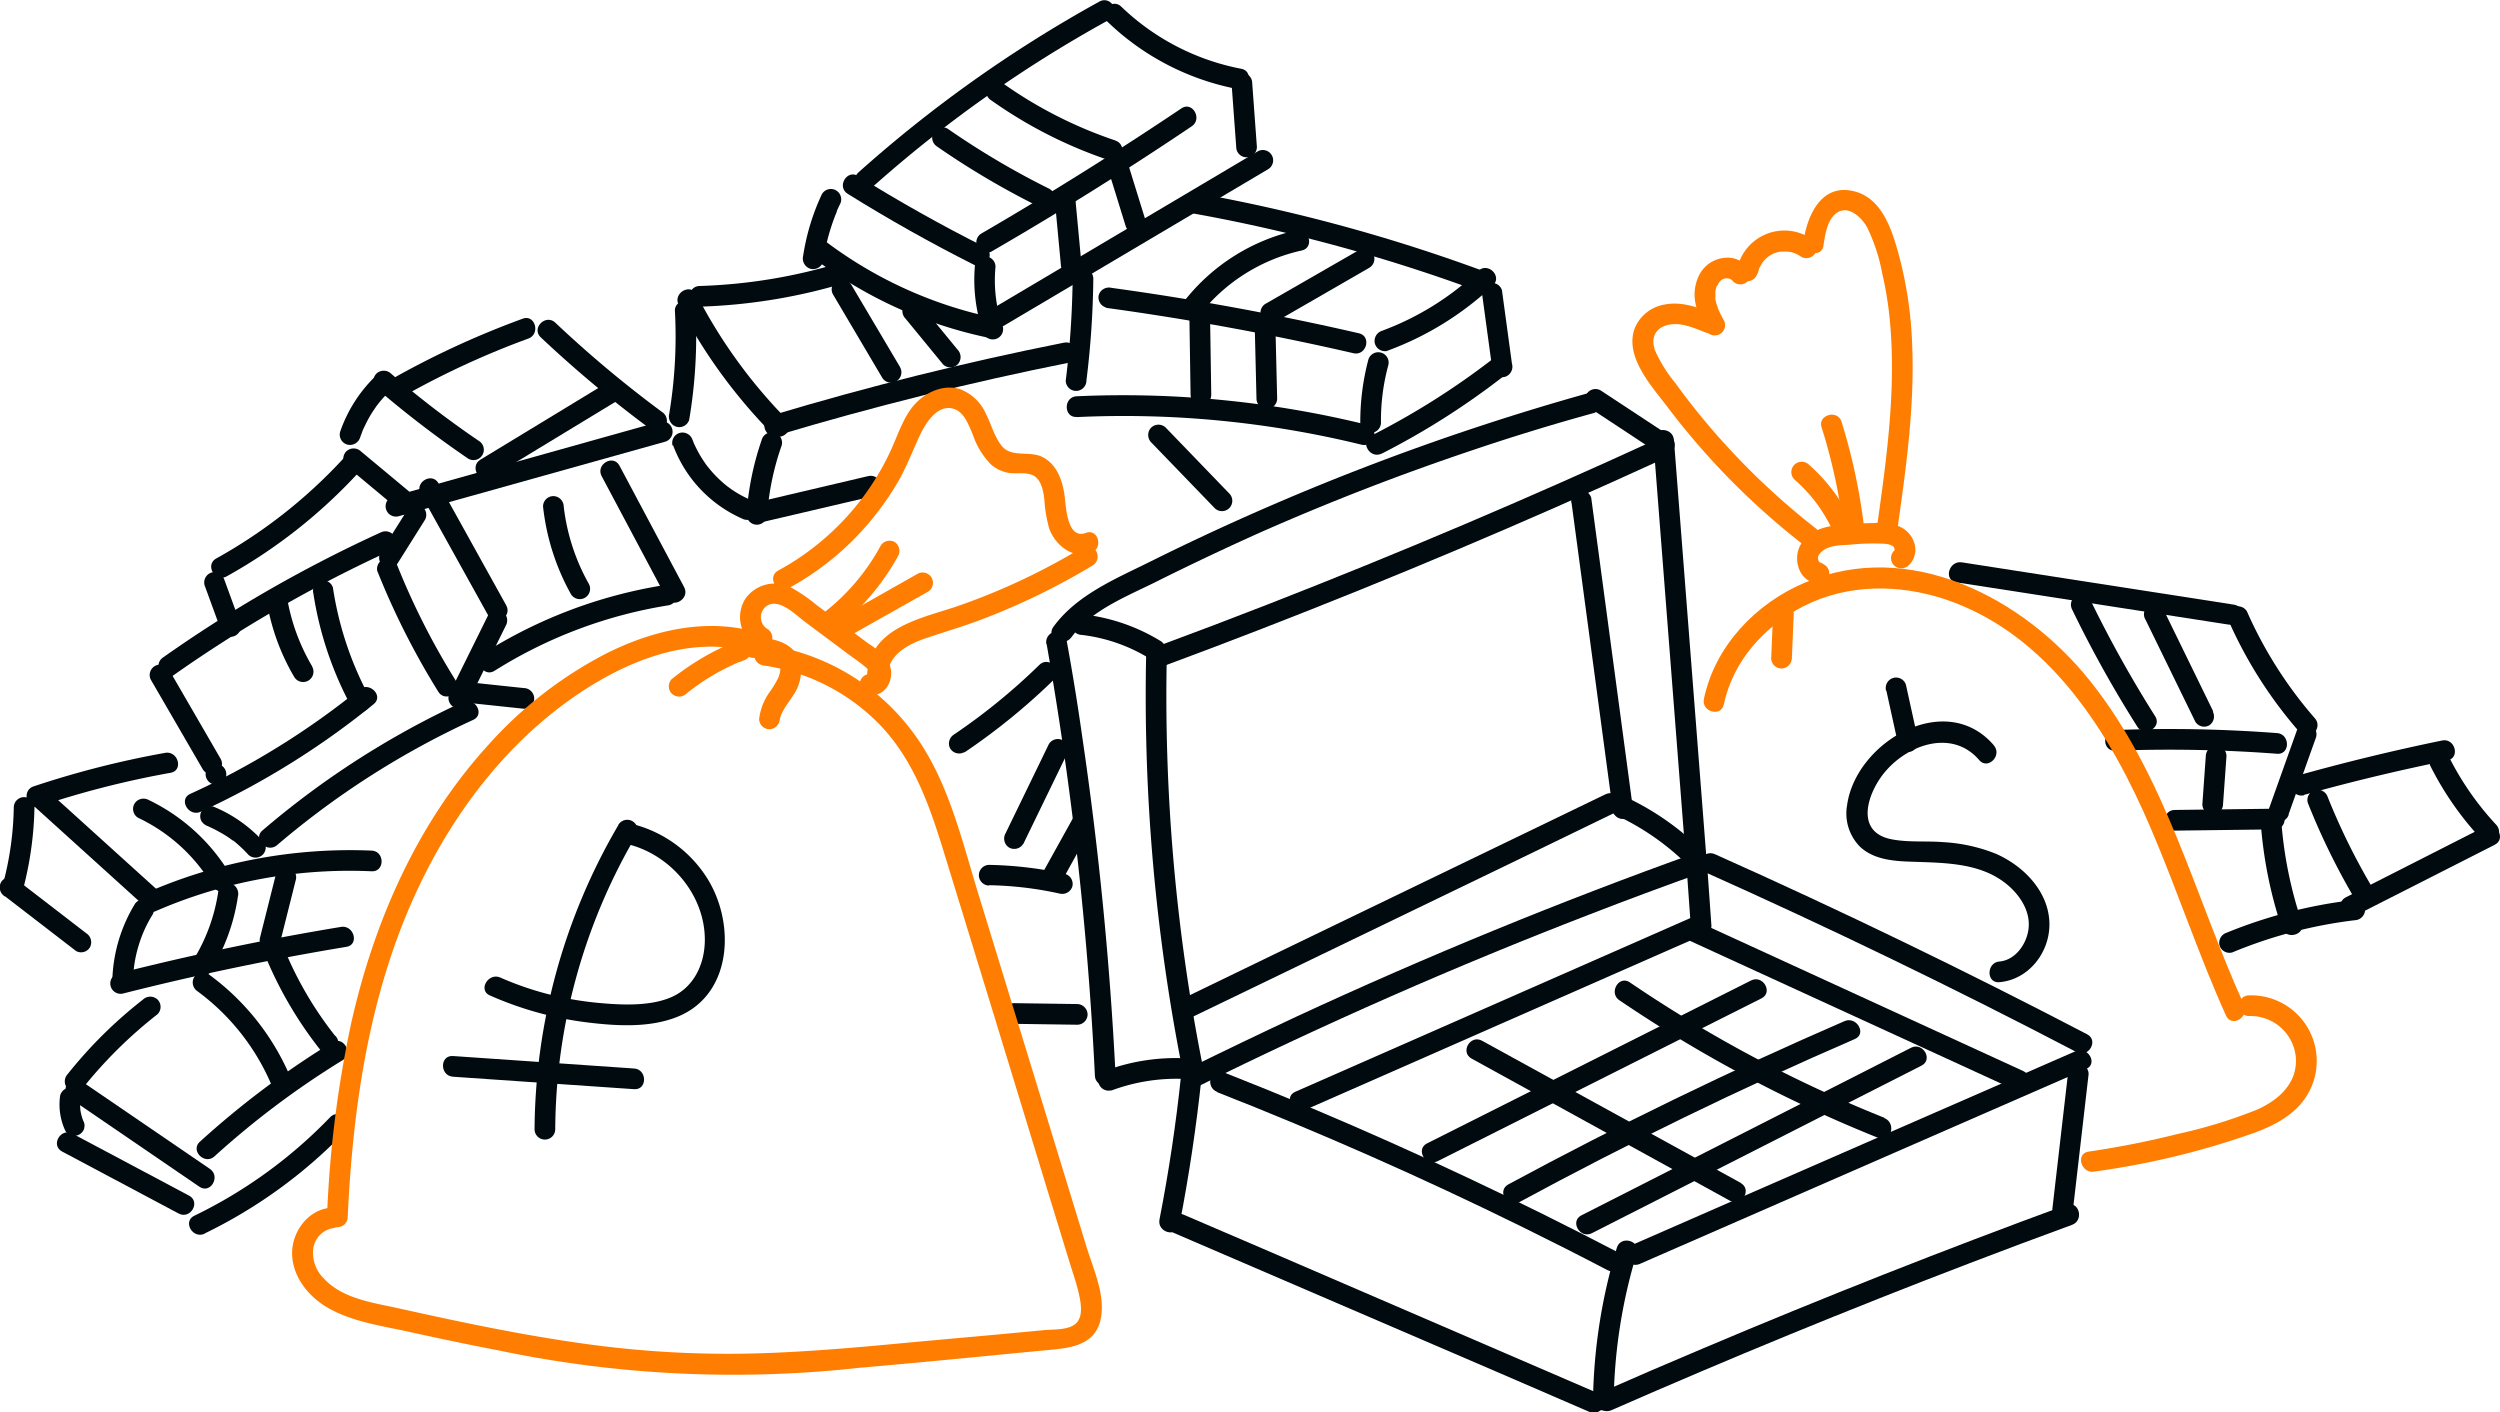 <?xml version="1.0" encoding="UTF-8"?> <svg xmlns="http://www.w3.org/2000/svg" id="Слой_1" data-name="Слой 1" viewBox="0 0 362.68 204.91"> <defs> <style>.cls-1{fill:#000a0f;}.cls-2{fill:#ff7d00;}</style> </defs> <path class="cls-1" d="M422.61,559.51a150.06,150.06,0,0,0,13.32,10.21,1.5,1.5,0,0,0,1.52-2.59,141.39,141.39,0,0,1-12.72-9.75,1.55,1.55,0,0,0-2.12,0,1.52,1.52,0,0,0,0,2.13Z" transform="translate(-368 -503.18)"></path> <path class="cls-1" d="M422.47,557.76a20.52,20.52,0,0,0-5.13,8.07,1.51,1.51,0,0,0,1.05,1.85,1.54,1.54,0,0,0,1.84-1c.12-.33.25-.66.37-1,.07-.17-.1.22,0,0,0-.08.07-.15.1-.23s.15-.33.24-.5A17.32,17.32,0,0,1,422,563l.59-.87.33-.44c-.18.24.09-.1.15-.18a19.3,19.3,0,0,1,1.51-1.63,1.5,1.5,0,1,0-2.12-2.12Z" transform="translate(-368 -503.18)"></path> <path class="cls-1" d="M418.24,570.78l8.4,7a1.54,1.54,0,0,0,2.12,0,1.51,1.51,0,0,0,0-2.12l-8.4-7a1.54,1.54,0,0,0-2.12,0,1.51,1.51,0,0,0,0,2.12Z" transform="translate(-368 -503.18)"></path> <path class="cls-1" d="M439.21,572.45l18.11-11c1.65-1,.14-3.6-1.52-2.59l-18.1,11c-1.65,1-.14,3.59,1.51,2.59Z" transform="translate(-368 -503.18)"></path> <path class="cls-1" d="M427.08,560.35a122.09,122.09,0,0,1,17.56-8.05c1.8-.65,1-3.55-.8-2.89a127.57,127.57,0,0,0-18.27,8.35c-1.69.94-.18,3.54,1.51,2.59Z" transform="translate(-368 -503.18)"></path> <path class="cls-1" d="M446.45,552.12a173.92,173.92,0,0,0,16.05,13.4,1.52,1.52,0,0,0,2.06-.54,1.54,1.54,0,0,0-.54-2.05A167.35,167.35,0,0,1,448.57,550c-1.4-1.33-3.53.79-2.12,2.12Z" transform="translate(-368 -503.18)"></path> <path class="cls-1" d="M425.81,578.08l38.78-10.85a1.51,1.51,0,0,0-.8-2.9L425,575.19a1.5,1.5,0,0,0,.8,2.89Z" transform="translate(-368 -503.18)"></path> <path class="cls-1" d="M427.12,577.12l-3.94,6.26a1.51,1.51,0,0,0,.54,2,1.52,1.52,0,0,0,2-.53l3.94-6.27a1.51,1.51,0,0,0-.54-2,1.53,1.53,0,0,0-2.05.54Z" transform="translate(-368 -503.18)"></path> <path class="cls-1" d="M422.75,586.05a110.91,110.91,0,0,0,8.83,17.47c1,1.63,3.62.13,2.59-1.52a105.92,105.92,0,0,1-8.52-16.75,1.55,1.55,0,0,0-1.85-1,1.52,1.52,0,0,0-1.05,1.85Z" transform="translate(-368 -503.18)"></path> <path class="cls-1" d="M435.84,605.15l5.57-11.27a1.54,1.54,0,0,0-.54-2,1.51,1.51,0,0,0-2.05.54l-5.57,11.26a1.54,1.54,0,0,0,.54,2.06,1.52,1.52,0,0,0,2-.54Z" transform="translate(-368 -503.18)"></path> <path class="cls-1" d="M441.44,591l-9.82-17.7c-.93-1.68-3.52-.17-2.59,1.52l9.82,17.69c.93,1.69,3.52.18,2.59-1.51Z" transform="translate(-368 -503.18)"></path> <path class="cls-1" d="M439.75,600.49A67.23,67.23,0,0,1,464.94,591c1.91-.31,1.1-3.2-.79-2.9a69.59,69.59,0,0,0-25.91,9.8c-1.63,1-.13,3.62,1.51,2.59Z" transform="translate(-368 -503.18)"></path> <path class="cls-1" d="M467.25,588.36l-9.38-17.62c-.9-1.71-3.49-.19-2.59,1.51l9.37,17.62c.91,1.71,3.5.19,2.6-1.51Z" transform="translate(-368 -503.18)"></path> <path class="cls-1" d="M465.65,567.79a18.78,18.78,0,0,0,10,10.62,1.55,1.55,0,0,0,2.05-.53,1.52,1.52,0,0,0-.54-2.06,16.76,16.76,0,0,1-3-1.62l-.66-.48-.1-.08-.34-.28c-.43-.37-.85-.76-1.24-1.16s-.73-.8-1.07-1.22l-.14-.17c.07.09.07.09,0,0l-.22-.3c-.17-.24-.33-.48-.49-.73a14.23,14.23,0,0,1-.81-1.41c-.14-.26-.26-.53-.39-.8s.05.14-.08-.18c-.05-.14-.1-.27-.16-.41a1.53,1.53,0,0,0-1.84-1,1.51,1.51,0,0,0-1.05,1.85Z" transform="translate(-368 -503.18)"></path> <path class="cls-1" d="M479.3,577.8a38.67,38.67,0,0,1,2.1-10,1.5,1.5,0,1,0-2.9-.8,42,42,0,0,0-2.2,10.8,1.5,1.5,0,0,0,3,0Z" transform="translate(-368 -503.18)"></path> <path class="cls-1" d="M482.12,564a74.27,74.27,0,0,1-13.07-18.09c-.88-1.72-3.47-.2-2.59,1.51A77,77,0,0,0,480,566.09c1.36,1.38,3.48-.74,2.13-2.12Z" transform="translate(-368 -503.18)"></path> <path class="cls-1" d="M465.91,548.25a68.75,68.75,0,0,1-.83,15,1.55,1.55,0,0,0,1.05,1.84,1.51,1.51,0,0,0,1.85-1,72.83,72.83,0,0,0,.93-15.75c-.1-1.92-3.1-1.93-3,0Z" transform="translate(-368 -503.18)"></path> <path class="cls-1" d="M469.45,547.67A81.37,81.37,0,0,0,491,544.1c1.84-.57,1.06-3.47-.79-2.89a78,78,0,0,1-20.72,3.46c-1.93.06-1.94,3.06,0,3Z" transform="translate(-368 -503.18)"></path> <path class="cls-1" d="M480.72,566.35q21-6.29,42.43-10.57c1.89-.38,1.09-3.27-.79-2.89q-21.47,4.27-42.44,10.57c-1.84.55-1.05,3.45.8,2.89Z" transform="translate(-368 -503.18)"></path> <path class="cls-1" d="M478.81,578.87l15.94-3.73c1.88-.44,1.08-3.33-.8-2.89L478,576c-1.88.44-1.08,3.33.8,2.89Z" transform="translate(-368 -503.18)"></path> <path class="cls-1" d="M444,603l-8.4-.89a1.51,1.51,0,0,0-1.5,1.5,1.54,1.54,0,0,0,1.5,1.5l8.4.89a1.51,1.51,0,0,0,1.5-1.5A1.53,1.53,0,0,0,444,603Z" transform="translate(-368 -503.18)"></path> <path class="cls-1" d="M408.2,625.78a122.51,122.51,0,0,1,28.45-18.17c1.75-.8.23-3.39-1.51-2.59a125.32,125.32,0,0,0-29.06,18.63c-1.47,1.26.66,3.37,2.12,2.13Z" transform="translate(-368 -503.18)"></path> <path class="cls-1" d="M406.12,625.19a20,20,0,0,0-7.17-5,1.5,1.5,0,0,0-1.85,1,1.49,1.49,0,0,0,.15,1.15,1.82,1.82,0,0,0,.9.69c-.17-.07-.19-.08,0,0l.2.09.44.21q.44.21.87.45a17.6,17.6,0,0,1,1.65,1l.35.26.11.08.06,0q.39.3.75.63a17.29,17.29,0,0,1,1.43,1.41,1.51,1.51,0,0,0,2.12,0,1.54,1.54,0,0,0,0-2.12Z" transform="translate(-368 -503.18)"></path> <path class="cls-1" d="M397.12,620.94a117.66,117.66,0,0,0,25.09-15.61c1.5-1.22-.64-3.33-2.12-2.12a114.39,114.39,0,0,1-24.49,15.14c-1.75.8-.23,3.39,1.52,2.59Z" transform="translate(-368 -503.18)"></path> <path class="cls-1" d="M421.56,604.24a48.57,48.57,0,0,1-5.26-15.81,1.5,1.5,0,0,0-1.84-1,1.53,1.53,0,0,0-1,1.84A50.81,50.81,0,0,0,419,605.75c.92,1.7,3.51.19,2.59-1.51Z" transform="translate(-368 -503.18)"></path> <path class="cls-1" d="M393.16,601.15A196.7,196.7,0,0,1,424.78,583c1.75-.8.23-3.39-1.52-2.59a196.61,196.61,0,0,0-31.61,18.15c-1.57,1.1-.07,3.7,1.51,2.59Z" transform="translate(-368 -503.18)"></path> <path class="cls-1" d="M389.87,601.77l7.54,13a1.5,1.5,0,0,0,2.59-1.52l-7.53-13a1.51,1.51,0,0,0-2.6,1.52Z" transform="translate(-368 -503.18)"></path> <path class="cls-1" d="M399.33,617a1.5,1.5,0,0,0,0-3,1.5,1.5,0,0,0,0,3Z" transform="translate(-368 -503.18)"></path> <path class="cls-1" d="M413.27,599.82a29.19,29.19,0,0,1-3.58-9.65,1.51,1.51,0,0,0-1.84-1A1.52,1.52,0,0,0,406.8,591a32,32,0,0,0,3.88,10.38,1.5,1.5,0,1,0,2.59-1.52Z" transform="translate(-368 -503.18)"></path> <path class="cls-1" d="M402.86,593.61l-2.33-6.37a1.54,1.54,0,0,0-1.85-1,1.52,1.52,0,0,0-1,1.85l2.33,6.37a1.54,1.54,0,0,0,1.84,1.05,1.52,1.52,0,0,0,1.05-1.85Z" transform="translate(-368 -503.18)"></path> <path class="cls-1" d="M400.89,586.79a76.39,76.39,0,0,0,19.23-15.17c1.3-1.42-.81-3.55-2.12-2.12a73.73,73.73,0,0,1-18.63,14.7c-1.68.94-.17,3.53,1.52,2.59Z" transform="translate(-368 -503.18)"></path> <path class="cls-1" d="M373.68,620.16a134.62,134.62,0,0,1,19.07-4.87c1.9-.34,1.09-3.23-.8-2.89a136,136,0,0,0-19.07,4.86c-1.82.61-1,3.51.8,2.9Z" transform="translate(-368 -503.18)"></path> <path class="cls-1" d="M372.79,620l16,14.48c1.43,1.29,3.56-.82,2.12-2.12l-16-14.48c-1.43-1.3-3.56.82-2.13,2.12Z" transform="translate(-368 -503.18)"></path> <path class="cls-1" d="M390.59,635.36a70.48,70.48,0,0,1,31.32-5.78c1.93.09,1.93-2.91,0-3a73.71,73.71,0,0,0-32.84,6.19c-1.76.77-.23,3.35,1.52,2.59Z" transform="translate(-368 -503.18)"></path> <path class="cls-1" d="M387.54,634.37A22.43,22.43,0,0,0,384.31,645a1.51,1.51,0,0,0,1.5,1.5,1.54,1.54,0,0,0,1.5-1.5,18.73,18.73,0,0,1,.83-4.74,18.28,18.28,0,0,1,2-4.4,1.5,1.5,0,0,0-2.59-1.51Z" transform="translate(-368 -503.18)"></path> <path class="cls-1" d="M385.82,647.32q16.06-4.07,32.43-6.78c1.91-.31,1.1-3.2-.79-2.89q-16.35,2.7-32.43,6.78a1.5,1.5,0,0,0,.79,2.89Z" transform="translate(-368 -503.18)"></path> <path class="cls-1" d="M398.6,644a28.47,28.47,0,0,0,3.92-10.79,1.57,1.57,0,0,0-1-1.85,1.51,1.51,0,0,0-1.84,1.05A26.1,26.1,0,0,1,396,642.52,1.5,1.5,0,1,0,398.6,644Z" transform="translate(-368 -503.18)"></path> <path class="cls-1" d="M408.63,639.92l2.26-9a1.5,1.5,0,1,0-2.89-.79l-2.26,9a1.5,1.5,0,1,0,2.89.8Z" transform="translate(-368 -503.18)"></path> <path class="cls-1" d="M401.56,630.32a27.79,27.79,0,0,0-12-11.09,1.54,1.54,0,0,0-2.05.54,1.5,1.5,0,0,0,.53,2.05,24.93,24.93,0,0,1,10.89,10,1.5,1.5,0,0,0,2.59-1.51Z" transform="translate(-368 -503.18)"></path> <path class="cls-1" d="M453.43,587.89a29.85,29.85,0,0,1-3.65-11.24,1.54,1.54,0,0,0-1.5-1.5,1.51,1.51,0,0,0-1.5,1.5,33.56,33.56,0,0,0,4.06,12.75,1.5,1.5,0,0,0,2.59-1.51Z" transform="translate(-368 -503.18)"></path> <path class="cls-1" d="M498.59,556.46l-7.14-12.06a1.5,1.5,0,0,0-2.59,1.52L496,558a1.5,1.5,0,0,0,2.59-1.51Z" transform="translate(-368 -503.18)"></path> <path class="cls-1" d="M506.93,553.92l-5.48-6.68a1.5,1.5,0,0,0-2.12,0,1.55,1.55,0,0,0,0,2.12l5.48,6.68a1.5,1.5,0,0,0,2.12,0,1.54,1.54,0,0,0,0-2.12Z" transform="translate(-368 -503.18)"></path> <path class="cls-1" d="M486.17,540.73a63.25,63.25,0,0,0,25.2,11.44c1.89.4,2.69-2.5.8-2.89a61.36,61.36,0,0,1-24.48-11.14c-1.54-1.17-3,1.44-1.52,2.59Z" transform="translate(-368 -503.18)"></path> <path class="cls-1" d="M513.42,550.48a20.7,20.7,0,0,1-1-8.6,1.5,1.5,0,0,0-1.5-1.5,1.54,1.54,0,0,0-1.5,1.5,23.62,23.62,0,0,0,1.15,9.4,1.5,1.5,0,1,0,2.89-.8Z" transform="translate(-368 -503.18)"></path> <path class="cls-1" d="M510.82,539q-9.39-4.72-18.33-10.29c-1.64-1-3.15,1.58-1.51,2.59q8.92,5.56,18.33,10.3c1.72.86,3.24-1.73,1.51-2.6Z" transform="translate(-368 -503.18)"></path> <path class="cls-1" d="M487.27,531.27a32.69,32.69,0,0,0-2.76,9.05,1.56,1.56,0,0,0,1.05,1.85,1.53,1.53,0,0,0,1.85-1,30.93,30.93,0,0,1,.95-4.37c.22-.71.45-1.42.72-2.12.06-.15.11-.3.17-.44l.12-.3c.07-.17.08-.2,0-.08.15-.35.31-.69.46-1a1.5,1.5,0,1,0-2.59-1.52Z" transform="translate(-368 -503.18)"></path> <path class="cls-1" d="M494.62,530.27A186.54,186.54,0,0,1,529,506c1.69-.93.18-3.52-1.51-2.59a189.61,189.61,0,0,0-34.94,24.77c-1.44,1.29.69,3.4,2.12,2.12Z" transform="translate(-368 -503.18)"></path> <path class="cls-1" d="M528.56,506.23a37.24,37.24,0,0,0,18.72,9.82c1.88.37,2.69-2.52.8-2.89a34.48,34.48,0,0,1-17.4-9c-1.38-1.35-3.51.77-2.12,2.12Z" transform="translate(-368 -503.18)"></path> <path class="cls-1" d="M546.66,515.23l.68,9.27a1.5,1.5,0,0,0,3,0l-.68-9.27a1.5,1.5,0,0,0-3,0Z" transform="translate(-368 -503.18)"></path> <path class="cls-1" d="M513.41,550.57,552,527.71a1.5,1.5,0,0,0-1.51-2.59L511.89,548a1.5,1.5,0,0,0,1.52,2.59Z" transform="translate(-368 -503.18)"></path> <path class="cls-1" d="M511.89,539.64q14.82-8.58,29-18.14c1.59-1.08.09-3.68-1.51-2.59q-14.22,9.55-29,18.14a1.5,1.5,0,0,0,1.52,2.59Z" transform="translate(-368 -503.18)"></path> <path class="cls-1" d="M524.9,541.58l-.87-9.27a1.5,1.5,0,0,0-3,0l.87,9.27a1.54,1.54,0,0,0,1.5,1.5,1.51,1.51,0,0,0,1.5-1.5Z" transform="translate(-368 -503.18)"></path> <path class="cls-1" d="M534.16,535.07l-2.41-7.79a1.5,1.5,0,1,0-2.89.8l2.41,7.79a1.5,1.5,0,1,0,2.89-.8Z" transform="translate(-368 -503.18)"></path> <path class="cls-1" d="M529.84,523.57a62.78,62.78,0,0,1-16.51-8.42,1.5,1.5,0,1,0-1.52,2.59A65.6,65.6,0,0,0,529,526.46c1.83.62,2.62-2.28.8-2.89Z" transform="translate(-368 -503.18)"></path> <path class="cls-1" d="M520.37,530.64a116.61,116.61,0,0,1-14.89-8.79,1.51,1.51,0,0,0-2.05.54,1.54,1.54,0,0,0,.53,2.06,117.14,117.14,0,0,0,14.9,8.78,1.53,1.53,0,0,0,2-.54,1.51,1.51,0,0,0-.54-2.05Z" transform="translate(-368 -503.18)"></path> <path class="cls-1" d="M370,620.32A45.89,45.89,0,0,1,368.55,631a1.5,1.5,0,0,0,2.9.8A50.55,50.55,0,0,0,373,620.32a1.5,1.5,0,0,0-3,0Z" transform="translate(-368 -503.18)"></path> <path class="cls-1" d="M368.74,633.22l10.3,7.93a1.5,1.5,0,0,0,2-.53,1.55,1.55,0,0,0-.54-2.06l-10.29-7.93a1.51,1.51,0,0,0-2.06.54,1.54,1.54,0,0,0,.54,2.05Z" transform="translate(-368 -503.18)"></path> <path class="cls-1" d="M388.74,648.19A65.31,65.31,0,0,0,377.82,659a1.55,1.55,0,0,0,0,2.12,1.5,1.5,0,0,0,2.12,0,65.31,65.31,0,0,1,10.92-10.81,1.51,1.51,0,0,0,0-2.12,1.54,1.54,0,0,0-2.12,0Z" transform="translate(-368 -503.18)"></path> <path class="cls-1" d="M378.18,662.53l18.76,12.82c1.6,1.09,3.1-1.51,1.52-2.59l-18.77-12.82c-1.6-1.09-3.1,1.51-1.51,2.59Z" transform="translate(-368 -503.18)"></path> <path class="cls-1" d="M377,670.23l16.92,9c1.71.9,3.22-1.68,1.52-2.59l-16.92-9c-1.71-.91-3.22,1.68-1.52,2.59Z" transform="translate(-368 -503.18)"></path> <path class="cls-1" d="M399.12,670.93A124.69,124.69,0,0,1,417.68,657c1.64-1,.14-3.6-1.51-2.59A128.13,128.13,0,0,0,397,668.81c-1.43,1.3.7,3.42,2.12,2.12Z" transform="translate(-368 -503.18)"></path> <path class="cls-1" d="M397.66,682.14A71.5,71.5,0,0,0,418,667.39c1.34-1.39-.78-3.52-2.12-2.12a69.05,69.05,0,0,1-19.69,14.28c-1.73.85-.22,3.43,1.52,2.59Z" transform="translate(-368 -503.18)"></path> <path class="cls-1" d="M409.9,658.92a35.67,35.67,0,0,0-11.71-14.46,1.52,1.52,0,0,0-2.06.54,1.54,1.54,0,0,0,.54,2,32.8,32.8,0,0,1,10.64,13.39,1.51,1.51,0,0,0,2.05.54,1.55,1.55,0,0,0,.54-2.06Z" transform="translate(-368 -503.18)"></path> <path class="cls-1" d="M416.61,653.44A52.52,52.52,0,0,1,409.3,641a1.55,1.55,0,0,0-1.84-1.05,1.51,1.51,0,0,0-1,1.85,57.09,57.09,0,0,0,8.08,13.78,1.5,1.5,0,0,0,2.12,0,1.53,1.53,0,0,0,0-2.12Z" transform="translate(-368 -503.18)"></path> <path class="cls-1" d="M507.91,612.34a93.18,93.18,0,0,0,13-10.58c1.38-1.35-.74-3.47-2.13-2.12a89.15,89.15,0,0,1-12.4,10.11,1.53,1.53,0,0,0-.54,2,1.51,1.51,0,0,0,2.05.54Z" transform="translate(-368 -503.18)"></path> <path class="cls-1" d="M516.44,625.64l6.31-13a1.54,1.54,0,0,0-.54-2.05,1.52,1.52,0,0,0-2.05.54l-6.31,13a1.53,1.53,0,0,0,.53,2,1.52,1.52,0,0,0,2.06-.53Z" transform="translate(-368 -503.18)"></path> <path class="cls-1" d="M521.74,631.55l4.56-8.26a1.5,1.5,0,0,0-2.59-1.51L519.15,630a1.5,1.5,0,1,0,2.59,1.51Z" transform="translate(-368 -503.18)"></path> <path class="cls-1" d="M511.46,631.6a51.25,51.25,0,0,1,10.25,1.21,1.54,1.54,0,0,0,1.85-1,1.52,1.52,0,0,0-1-1.84,55.61,55.61,0,0,0-11.05-1.32,1.5,1.5,0,1,0,0,3Z" transform="translate(-368 -503.18)"></path> <path class="cls-1" d="M515.15,651.71l9.13.13a1.51,1.51,0,0,0,1.5-1.5,1.54,1.54,0,0,0-1.5-1.5l-9.13-.13a1.5,1.5,0,0,0-1.5,1.5,1.53,1.53,0,0,0,1.5,1.5Z" transform="translate(-368 -503.18)"></path> <path class="cls-1" d="M519.84,596.63a502.09,502.09,0,0,1,7,62.6c.09,1.92,3.09,1.93,3,0q-1.23-24.76-4.86-49.32-1-7.06-2.29-14.08c-.33-1.9-3.23-1.09-2.89.8Z" transform="translate(-368 -503.18)"></path> <path class="cls-1" d="M529.19,661.4a27,27,0,0,1,11.14-1.67,1.5,1.5,0,0,0,0-3,29.27,29.27,0,0,0-11.94,1.77,1.55,1.55,0,0,0-1,1.85,1.52,1.52,0,0,0,1.85,1Z" transform="translate(-368 -503.18)"></path> <path class="cls-1" d="M542.38,657.31a275.05,275.05,0,0,1-5.1-59.37c0-1.93-3-1.93-3,0a278.63,278.63,0,0,0,5.21,60.17c.37,1.89,3.26,1.09,2.89-.8Z" transform="translate(-368 -503.18)"></path> <path class="cls-1" d="M536.36,596.17a27.37,27.37,0,0,0-11.43-3.88,1.5,1.5,0,0,0-1.5,1.5,1.54,1.54,0,0,0,1.5,1.5,24.12,24.12,0,0,1,9.91,3.47,1.5,1.5,0,0,0,1.52-2.59Z" transform="translate(-368 -503.18)"></path> <path class="cls-1" d="M523.43,595.64c2.9-4,8.2-6,12.47-8.15q7.32-3.65,14.78-7,15.08-6.67,30.73-11.93,8.85-3,17.84-5.47a1.5,1.5,0,0,0-.79-2.89A361,361,0,0,0,535,584.59c-5,2.5-10.77,4.83-14.18,9.53-1.13,1.57,1.47,3.06,2.59,1.52Z" transform="translate(-368 -503.18)"></path> <path class="cls-1" d="M598.75,562.44l10,6.59a1.5,1.5,0,0,0,1.51-2.59l-10-6.59a1.5,1.5,0,1,0-1.51,2.59Z" transform="translate(-368 -503.18)"></path> <path class="cls-1" d="M536.69,599.85q28.88-10.71,57.07-23.11,8-3.53,15.94-7.17c1.76-.81.23-3.4-1.51-2.59Q580.46,579.73,552,590.83q-8,3.12-16.12,6.12c-1.79.67-1,3.57.8,2.9Z" transform="translate(-368 -503.18)"></path> <path class="cls-1" d="M596,576.22l6,44.71a1.49,1.49,0,0,0,1.84,1,1.53,1.53,0,0,0,1-1.84l-6-44.71a1.51,1.51,0,0,0-1.85-1,1.55,1.55,0,0,0-1,1.85Z" transform="translate(-368 -503.18)"></path> <path class="cls-1" d="M607.84,567l4.7,60.47c.15,1.91,3.15,1.92,3,0L610.84,567c-.15-1.91-3.15-1.93-3,0Z" transform="translate(-368 -503.18)"></path> <path class="cls-1" d="M615.47,627.12a39.08,39.08,0,0,0-11.57-8.29,1.5,1.5,0,1,0-1.51,2.59,36.79,36.79,0,0,1,11,7.82c1.35,1.39,3.47-.73,2.12-2.12Z" transform="translate(-368 -503.18)"></path> <path class="cls-1" d="M540.55,650.92l48.2-23.28L602.43,621c1.74-.84.22-3.43-1.52-2.59l-48.2,23.28L539,648.33c-1.74.84-.22,3.43,1.51,2.59Z" transform="translate(-368 -503.18)"></path> <path class="cls-1" d="M541.62,660.88q27.86-13.8,56.88-25,8.16-3.17,16.4-6.1c1.81-.65,1-3.55-.8-2.9q-29.52,10.57-58,23.77-8,3.74-16,7.68c-1.73.85-.21,3.44,1.51,2.59Z" transform="translate(-368 -503.18)"></path> <path class="cls-1" d="M539.34,659.2q-1.1,10.51-3.13,20.89c-.37,1.89,2.52,2.69,2.89.8q2.1-10.77,3.24-21.69c.2-1.92-2.81-1.91-3,0Z" transform="translate(-368 -503.18)"></path> <path class="cls-1" d="M538.19,682l46.89,20.17L598.57,708c1.76.75,3.29-1.83,1.52-2.59L553.2,685.19l-13.5-5.8c-1.75-.76-3.28,1.83-1.51,2.59Z" transform="translate(-368 -503.18)"></path> <path class="cls-1" d="M602.1,706.37A77.17,77.17,0,0,1,605.45,685c.56-1.85-2.33-2.64-2.89-.8a79.93,79.93,0,0,0-3.46,22.14c0,1.93,3,1.93,3,0Z" transform="translate(-368 -503.18)"></path> <path class="cls-1" d="M605.91,686.53l50.37-22,14.36-6.27c1.77-.77.24-3.36-1.51-2.59l-50.38,22-14.36,6.28c-1.76.77-.24,3.35,1.52,2.59Z" transform="translate(-368 -503.18)"></path> <path class="cls-1" d="M668,659l-2.26,19.57a1.5,1.5,0,0,0,3,0L671,659a1.5,1.5,0,0,0-1.5-1.5A1.54,1.54,0,0,0,668,659Z" transform="translate(-368 -503.18)"></path> <path class="cls-1" d="M601.78,707.76q25.69-11.28,51.92-21.31,7.44-2.85,14.9-5.58c1.8-.66,1-3.56-.8-2.89q-26.59,9.75-52.7,20.8-7.44,3.13-14.83,6.39c-1.77.78-.24,3.36,1.51,2.59Z" transform="translate(-368 -503.18)"></path> <path class="cls-1" d="M615.32,629.69q27.36,12.24,53.95,26.13c1.71.89,3.23-1.7,1.52-2.59q-26.58-13.87-54-26.13c-1.75-.78-3.27,1.8-1.51,2.59Z" transform="translate(-368 -503.18)"></path> <path class="cls-1" d="M544.57,661.62q22.53,8.85,44.26,19.55,6.23,3.06,12.37,6.27c1.71.89,3.23-1.69,1.51-2.59Q581,673.52,558.44,664q-6.51-2.74-13.07-5.32c-1.8-.7-2.58,2.2-.8,2.9Z" transform="translate(-368 -503.18)"></path> <path class="cls-1" d="M557.42,664.16l57.35-25.22c1.77-.78.24-3.36-1.51-2.59L555.9,661.57c-1.76.78-.24,3.36,1.52,2.59Z" transform="translate(-368 -503.18)"></path> <path class="cls-1" d="M616.28,637.48l-.63-8.91a1.5,1.5,0,0,0-3,0l.63,8.91a1.5,1.5,0,0,0,3,0Z" transform="translate(-368 -503.18)"></path> <path class="cls-1" d="M612.79,639.5,660,661.15c1.75.8,3.27-1.79,1.52-2.59l-47.19-21.65c-1.74-.8-3.27,1.78-1.52,2.59Z" transform="translate(-368 -503.18)"></path> <path class="cls-1" d="M576.55,671.64l47-23.63c1.72-.87.2-3.46-1.52-2.59l-47,23.63c-1.73.87-.21,3.46,1.51,2.59Z" transform="translate(-368 -503.18)"></path> <path class="cls-1" d="M588.33,677.62q23.85-12.92,48.76-23.71c1.77-.76.24-3.35-1.51-2.59Q610.69,662.11,586.82,675c-1.7.91-.19,3.51,1.51,2.59Z" transform="translate(-368 -503.18)"></path> <path class="cls-1" d="M598.94,682.08l47.82-24.31c1.72-.87.2-3.46-1.52-2.59l-47.82,24.31c-1.72.87-.2,3.46,1.52,2.59Z" transform="translate(-368 -503.18)"></path> <path class="cls-1" d="M641.37,665.34a193.33,193.33,0,0,1-36.92-19.64c-1.6-1.09-3.11,1.51-1.52,2.59a198,198,0,0,0,37.64,20c1.8.71,2.57-2.19.8-2.9Z" transform="translate(-368 -503.18)"></path> <path class="cls-1" d="M620.56,674.8,583,654.16c-1.7-.93-3.21,1.66-1.52,2.59L619,677.39c1.7.93,3.21-1.66,1.52-2.59Z" transform="translate(-368 -503.18)"></path> <path class="cls-1" d="M523.61,543.62a130.18,130.18,0,0,1-1,14.77,1.5,1.5,0,0,0,3,0,130.18,130.18,0,0,0,1-14.77,1.5,1.5,0,0,0-3,0Z" transform="translate(-368 -503.18)"></path> <path class="cls-1" d="M524.2,563.69a145,145,0,0,1,41.31,4c1.88.46,2.68-2.43.8-2.89a148.12,148.12,0,0,0-42.11-4.13c-1.92.09-1.93,3.09,0,3Z" transform="translate(-368 -503.18)"></path> <path class="cls-1" d="M568.34,564.48a30.49,30.49,0,0,1,1.06-8.3,1.5,1.5,0,0,0-2.9-.79,35.3,35.3,0,0,0-1.16,9.09,1.5,1.5,0,0,0,3,0Z" transform="translate(-368 -503.18)"></path> <path class="cls-1" d="M569.23,554.08a44.79,44.79,0,0,0,15.35-9.48c1.41-1.33-.72-3.45-2.12-2.12a41,41,0,0,1-14,8.7,1.55,1.55,0,0,0-1,1.85,1.53,1.53,0,0,0,1.85,1.05Z" transform="translate(-368 -503.18)"></path> <path class="cls-1" d="M568.43,569A110.19,110.19,0,0,0,586,557.86a1.54,1.54,0,0,0,.54-2.05,1.51,1.51,0,0,0-2-.54,110.73,110.73,0,0,1-17.6,11.11c-1.72.88-.2,3.46,1.52,2.59Z" transform="translate(-368 -503.18)"></path> <path class="cls-1" d="M587.35,556l-1.46-10.72a1.51,1.51,0,0,0-1.84-1,1.54,1.54,0,0,0-1,1.85l1.46,10.71a1.5,1.5,0,0,0,1.85,1,1.54,1.54,0,0,0,1-1.84Z" transform="translate(-368 -503.18)"></path> <path class="cls-1" d="M540.89,534.11a244.54,244.54,0,0,1,41.94,11.44c1.82.67,2.6-2.22.8-2.89a245.48,245.48,0,0,0-41.94-11.45c-1.89-.34-2.7,2.56-.8,2.9Z" transform="translate(-368 -503.18)"></path> <path class="cls-1" d="M528.46,547.84q18.07,2.48,35.88,6.58c1.88.44,2.69-2.45.8-2.89q-17.79-4.1-35.89-6.59a1.55,1.55,0,0,0-1.84,1,1.52,1.52,0,0,0,1.05,1.85Z" transform="translate(-368 -503.18)"></path> <path class="cls-1" d="M556,536.61a28.57,28.57,0,0,0-16,10,1.56,1.56,0,0,0,0,2.12,1.52,1.52,0,0,0,2.13,0,25.91,25.91,0,0,1,14.71-9.21c1.88-.41,1.09-3.3-.8-2.89Z" transform="translate(-368 -503.18)"></path> <path class="cls-1" d="M565.18,539.44l-13.62,7.83a1.5,1.5,0,0,0,1.51,2.59L566.69,542a1.5,1.5,0,0,0-1.51-2.59Z" transform="translate(-368 -503.18)"></path> <path class="cls-1" d="M540.53,548l.19,12.46c0,1.93,3,1.93,3,0L543.53,548c0-1.93-3-1.93-3,0Z" transform="translate(-368 -503.18)"></path> <path class="cls-1" d="M550.05,551.44l.23,9.56a1.5,1.5,0,0,0,3,0l-.23-9.56a1.5,1.5,0,0,0-3,0Z" transform="translate(-368 -503.18)"></path> <path class="cls-1" d="M535,567.35l9.25,9.58a1.5,1.5,0,0,0,2.12-2.12l-9.25-9.59a1.52,1.52,0,0,0-2.12,0,1.54,1.54,0,0,0,0,2.13Z" transform="translate(-368 -503.18)"></path> <path class="cls-1" d="M651.81,587.66l39.49,6.13c1.89.3,2.7-2.59.79-2.89l-39.48-6.14c-1.89-.29-2.7,2.6-.8,2.9Z" transform="translate(-368 -503.18)"></path> <path class="cls-1" d="M691.38,593.4a63.59,63.59,0,0,0,10.32,16.1c1.27,1.45,3.38-.68,2.12-2.12a61,61,0,0,1-9.85-15.5,1.5,1.5,0,0,0-2.05-.53,1.54,1.54,0,0,0-.54,2Z" transform="translate(-368 -503.18)"></path> <path class="cls-1" d="M700,621.34l4-11.22a1.51,1.51,0,0,0-1-1.85,1.53,1.53,0,0,0-1.85,1.05l-4,11.22a1.5,1.5,0,0,0,2.89.8Z" transform="translate(-368 -503.18)"></path> <path class="cls-1" d="M698,620.5l-14.49.18c-1.93,0-1.94,3,0,3L698,623.5c1.92,0,1.93-3,0-3Z" transform="translate(-368 -503.18)"></path> <path class="cls-1" d="M674.86,612.09a206.5,206.5,0,0,1,23.47.44c1.93.15,1.92-2.85,0-3a206.5,206.5,0,0,0-23.47-.44c-1.93.07-1.94,3.07,0,3Z" transform="translate(-368 -503.18)"></path> <path class="cls-1" d="M680.65,607.08a172.79,172.79,0,0,1-9.46-17c-.84-1.74-3.43-.22-2.59,1.51a170.52,170.52,0,0,0,9.46,17c1,1.63,3.63.12,2.59-1.51Z" transform="translate(-368 -503.18)"></path> <path class="cls-1" d="M689.07,606.37l-7.22-14.79a1.5,1.5,0,1,0-2.59,1.51l7.22,14.79a1.51,1.51,0,0,0,2,.54,1.54,1.54,0,0,0,.54-2Z" transform="translate(-368 -503.18)"></path> <path class="cls-1" d="M688,612.87l-.5,7a1.52,1.52,0,0,0,1.5,1.5,1.54,1.54,0,0,0,1.5-1.5l.5-7a1.5,1.5,0,0,0-1.5-1.5,1.54,1.54,0,0,0-1.5,1.5Z" transform="translate(-368 -503.18)"></path> <path class="cls-1" d="M702.24,618.5q10.32-2.88,20.82-5c1.89-.39,1.09-3.29-.8-2.89q-10.49,2.16-20.82,5.05a1.5,1.5,0,0,0,.8,2.89Z" transform="translate(-368 -503.18)"></path> <path class="cls-1" d="M720.52,614.18A45.33,45.33,0,0,0,728,624.94a1.51,1.51,0,0,0,2.12,0,1.53,1.53,0,0,0,0-2.12,42.48,42.48,0,0,1-7-10.15,1.5,1.5,0,0,0-2.05-.54,1.53,1.53,0,0,0-.54,2Z" transform="translate(-368 -503.18)"></path> <path class="cls-1" d="M709.83,635.94l20.09-10.21c1.73-.88.21-3.47-1.51-2.59l-20.09,10.21c-1.73.88-.21,3.47,1.51,2.59Z" transform="translate(-368 -503.18)"></path> <path class="cls-1" d="M712.28,632.15a95.26,95.26,0,0,1-6.6-13.36,1.55,1.55,0,0,0-1.84-1,1.51,1.51,0,0,0-1.05,1.84,100.3,100.3,0,0,0,6.9,14.08,1.5,1.5,0,0,0,2.59-1.51Z" transform="translate(-368 -503.18)"></path> <path class="cls-1" d="M709.6,633.73A70.11,70.11,0,0,0,691,638.5a1.54,1.54,0,0,0-1,1.85,1.5,1.5,0,0,0,1.84,1,67.07,67.07,0,0,1,17.77-4.67,1.55,1.55,0,0,0,1.5-1.5,1.5,1.5,0,0,0-1.5-1.5Z" transform="translate(-368 -503.18)"></path> <path class="cls-1" d="M701.94,637a59.33,59.33,0,0,1-3-14.91,1.54,1.54,0,0,0-1.5-1.5,1.51,1.51,0,0,0-1.5,1.5,62.33,62.33,0,0,0,3.09,15.71c.61,1.82,3.51,1,2.89-.8Z" transform="translate(-368 -503.18)"></path> <path class="cls-1" d="M376.69,662.4a8.89,8.89,0,0,0,.06,2.47,9.19,9.19,0,0,0,.72,2.34,1.42,1.42,0,0,0,.9.69,1.5,1.5,0,0,0,1.84-1l.06-.4a1.55,1.55,0,0,0-.21-.76l-.06-.13.15.36a7.73,7.73,0,0,1-.51-1.9l.05.4a7.66,7.66,0,0,1,0-2,1.5,1.5,0,0,0-1.5-1.5,1.59,1.59,0,0,0-1.07.44l-.23.3a1.47,1.47,0,0,0-.2.76Z" transform="translate(-368 -503.18)"></path> <path class="cls-1" d="M457.7,622.89A88.37,88.37,0,0,0,445.55,667a1.5,1.5,0,0,0,3,0,85.22,85.22,0,0,1,11.74-42.63,1.5,1.5,0,0,0-2.59-1.52Z" transform="translate(-368 -503.18)"></path> <path class="cls-1" d="M433.67,659.38,460,661.19c1.92.13,1.91-2.87,0-3l-26.29-1.81c-1.93-.13-1.92,2.87,0,3Z" transform="translate(-368 -503.18)"></path> <path class="cls-1" d="M439.07,647.59A50.07,50.07,0,0,0,453,651.48c4.34.54,9.29.87,13.42-.85,8-3.36,8.24-13.88,4-20.31A18,18,0,0,0,460,622.79c-1.87-.48-2.67,2.41-.8,2.89,6.24,1.6,11.17,7.52,11.05,14.07-.07,3.36-1.6,6.64-4.79,8.06s-7.53,1.17-11.07.82A45.65,45.65,0,0,1,440.59,645c-1.75-.77-3.28,1.82-1.52,2.59Z" transform="translate(-368 -503.18)"></path> <path class="cls-1" d="M641.66,603.38l1.72,7.83a1.51,1.51,0,0,0,1.84,1,1.54,1.54,0,0,0,1-1.85l-1.72-7.83a1.5,1.5,0,0,0-1.84-1,1.53,1.53,0,0,0-1.05,1.84Z" transform="translate(-368 -503.18)"></path> <path class="cls-1" d="M657.25,611.3c-7-8.16-20-.46-21.28,8.64a6.86,6.86,0,0,0,1.88,6.09c1.74,1.63,4.18,2,6.47,2.12,5.13.24,10.95-.08,15.09,3.55,1.76,1.55,3.18,3.81,2.87,6.25-.27,2.18-1.89,4.51-4.22,4.72-1.9.17-1.92,3.17,0,3,4.3-.38,7.38-4.4,7.25-8.64-.14-4.58-3.78-8.25-7.78-10a24.06,24.06,0,0,0-7.63-1.68c-2.49-.2-5.11.07-7.57-.43-5.47-1.13-3.27-7.09-.66-10,3.37-3.82,9.64-5.93,13.46-1.47,1.26,1.46,3.37-.67,2.12-2.13Z" transform="translate(-368 -503.18)"></path> <path class="cls-2" d="M467.61,603.78l.49-.39.33-.25,1-.73c.69-.48,1.41-.93,2.13-1.35s1.48-.82,2.24-1.19l1.14-.53.29-.12.08,0,.59-.24a1.54,1.54,0,0,0,1.05-1.84,1.52,1.52,0,0,0-1.85-1.05,36.48,36.48,0,0,0-9.64,5.6,1.51,1.51,0,0,0,0,2.12,1.54,1.54,0,0,0,2.12,0Z" transform="translate(-368 -503.18)"></path> <path class="cls-2" d="M481.13,607.64a.87.87,0,0,1,.07-.36,3.81,3.81,0,0,1,.19-.57c-.08.18.16-.31.14-.27l.26-.46c.38-.63.83-1.22,1.22-1.84a6.22,6.22,0,0,0,1.08-4.86c-.83-3-4.14-3.59-6.8-3.66a1.5,1.5,0,0,0,0,3l.85,0,.35,0c.05,0,.46.06.31,0s.19,0,.22,0l.42.09a6.18,6.18,0,0,1,.73.23c.16,0-.16-.1.08,0l.34.19c.05,0,.34.28.12.07l.27.27c.19.19,0-.08,0,.06s.12.19.16.29c-.1-.22.05.21.06.25,0-.18,0,.27,0,.28a3.62,3.62,0,0,1-.42,1.41,15.76,15.76,0,0,1-1,1.65,8.43,8.43,0,0,0-1.65,4.06,1.5,1.5,0,0,0,1.5,1.5,1.54,1.54,0,0,0,1.5-1.5Z" transform="translate(-368 -503.18)"></path> <path class="cls-2" d="M478.55,599.69a29.35,29.35,0,0,1,16.9,8.44c5.13,5.2,7.48,12.13,9.58,19q7.25,23.56,14.45,47.16l3.66,11.93c.5,1.65,1.1,3.29,1.45,5,.24,1.16.49,2.8-.34,3.79-1,1.18-3.34,1-4.73,1.13l-6.35.6L501,697.84c-8,.76-16,1.51-24.11,1.7a149.6,149.6,0,0,1-24.39-1.46c-9-1.26-17.88-3.14-26.73-5.11-3.69-.82-8.08-1.38-10.78-4.31a5.2,5.2,0,0,1-1.54-4.38,3.49,3.49,0,0,1,2.87-2.93c1.9-.32,1.09-3.21-.8-2.9-3.11.52-5.25,3.7-5.14,6.76.13,3.41,2.58,6.28,5.46,7.85,3.49,1.91,7.66,2.49,11.5,3.33,4.28.94,8.56,1.85,12.86,2.67a166,166,0,0,0,52.45,2.55c8.89-.76,17.78-1.66,26.67-2.51,3.36-.31,7.44-.45,8.34-4.46.77-3.45-1-7.22-2-10.45q-7.89-25.79-15.8-51.56c-2.35-7.68-4.28-16-9-22.63a32.2,32.2,0,0,0-16.48-12.07,29.15,29.15,0,0,0-5.06-1.13,1.53,1.53,0,0,0-1.84,1,1.51,1.51,0,0,0,1,1.85Z" transform="translate(-368 -503.18)"></path> <path class="cls-2" d="M418.44,679.77c.74-15.79,3.05-31.86,9.59-46.38,5.55-12.34,14.15-23.61,25.77-30.77,7-4.3,15.56-7.24,23.69-4.66,1.85.58,2.64-2.31.8-2.9-7.49-2.37-15.48-.52-22.33,2.92a59.6,59.6,0,0,0-17.08,13.23c-10.29,11.27-16.58,25.53-19.91,40.31a162.62,162.62,0,0,0-3.53,28.25c-.09,1.93,2.91,1.92,3,0Z" transform="translate(-368 -503.18)"></path> <path class="cls-2" d="M479.35,594.44a2,2,0,0,1,.15-3.51c1.77-.79,3.94,1.46,5.21,2.41l6.11,4.56c.91.67,1.87,1.32,2.74,2.05a3.8,3.8,0,0,1,.78.87c.05.08,0,.1,0,.18s0-.07.24,0a1.5,1.5,0,0,0-.8,2.89c2.77.77,4.33-2.59,3.05-4.74a10,10,0,0,0-2.85-2.61l-3.73-2.78L486.52,591a24.38,24.38,0,0,0-3.58-2.49,5.2,5.2,0,0,0-6.8,1.52,5,5,0,0,0,1.7,7,1.5,1.5,0,0,0,1.51-2.59Z" transform="translate(-368 -503.18)"></path> <path class="cls-2" d="M482.45,588.49a40.67,40.67,0,0,0,11.48-9.31,41.92,41.92,0,0,0,4.29-6c1.27-2.19,2.14-4.51,3.2-6.79.83-1.79,2.61-4.69,5-3.88,1.51.5,2.16,2.46,2.72,3.76a11.43,11.43,0,0,0,2.6,4.27,5.26,5.26,0,0,0,2.59,1.24c1.16.2,2.78-.2,3.79.51s1.25,2.25,1.39,3.38a19.74,19.74,0,0,0,.7,4.18c.87,2.42,3.45,4.52,6.11,3.53,1.79-.67,1-3.57-.79-2.89-2.7,1-2.88-3.73-3.07-5.25-.28-2.24-1.09-4.7-3.27-5.78-1.88-.92-4.48.17-5.89-1.62-1.05-1.33-1.5-3.1-2.26-4.6a6.68,6.68,0,0,0-3.76-3.6c-2.39-.76-5,.43-6.61,2.23s-2.4,4.39-3.45,6.67a37.94,37.94,0,0,1-16.32,17.41c-1.7.92-.19,3.52,1.51,2.59Z" transform="translate(-368 -503.18)"></path> <path class="cls-2" d="M496.82,600.7c.29-2.73,3.2-4.16,5.49-4.93,2.77-.94,5.57-1.75,8.3-2.8a99.75,99.75,0,0,0,15.89-7.75,1.5,1.5,0,0,0-1.52-2.59A95.19,95.19,0,0,1,507.25,591c-5.18,1.82-12.72,3-13.43,9.68-.2,1.91,2.8,1.9,3,0Z" transform="translate(-368 -503.18)"></path> <path class="cls-2" d="M488.64,594.89a34.22,34.22,0,0,0,9.67-11.09,1.54,1.54,0,0,0-.54-2,1.52,1.52,0,0,0-2,.53,30.8,30.8,0,0,1-8.6,10,1.54,1.54,0,0,0-.54,2.05,1.53,1.53,0,0,0,2.06.54Z" transform="translate(-368 -503.18)"></path> <path class="cls-2" d="M491.47,595.31,502.65,589a1.5,1.5,0,0,0-1.51-2.59L490,592.72a1.5,1.5,0,0,0,1.52,2.59Z" transform="translate(-368 -503.18)"></path> <path class="cls-2" d="M671.78,673.15a116.78,116.78,0,0,0,23.18-5.6c3-1.1,6-2.65,7.7-5.43a9.52,9.52,0,0,0-8.37-14.54c-1.93,0-1.94,3,0,3a6.6,6.6,0,0,1,6.76,5.86c.35,3.81-2.43,6.31-5.65,7.73a72.41,72.41,0,0,1-11.53,3.53c-4.25,1.07-8.55,1.91-12.88,2.55-1.91.29-1.1,3.18.79,2.9Z" transform="translate(-368 -503.18)"></path> <path class="cls-2" d="M693.56,649c-7.19-15.81-11.34-33.26-22.37-47.06-9.58-12-26.17-20.73-41.39-14.22-7.09,3-13,9.17-14.61,16.85-.4,1.88,2.49,2.69,2.89.8C619.43,599,624,594,629.7,591.09c6.37-3.21,13.72-3.18,20.4-1,15.17,5.06,24.06,19.49,30,33.44,3.81,8.91,6.83,18.13,10.84,27,.8,1.75,3.39.23,2.59-1.51Z" transform="translate(-368 -503.18)"></path> <path class="cls-2" d="M625.22,592.29l-.27,6.37a1.5,1.5,0,0,0,1.5,1.5,1.54,1.54,0,0,0,1.5-1.5l.27-6.37a1.5,1.5,0,0,0-1.5-1.5,1.54,1.54,0,0,0-1.5,1.5Z" transform="translate(-368 -503.18)"></path> <path class="cls-2" d="M632.38,584.87c-.43-.07-.55-.16-.62-.6a.68.68,0,0,1,0-.36,1.75,1.75,0,0,1,.44-.63c1-1,2.76-1,4.09-1.07a32.83,32.83,0,0,1,5.15-.14,3.05,3.05,0,0,1,.94.21l.31.2s.19.35.15.26,0,.25,0,.1c0,.19.09.07,0,.24.05-.1.14-.19-.07,0a1.51,1.51,0,0,0,0,2.12,1.54,1.54,0,0,0,2.12,0,3.13,3.13,0,0,0,.82-3.25,3.86,3.86,0,0,0-2.37-2.47,9.13,9.13,0,0,0-3.64-.41c-1.32,0-2.64.09-4,.19-2.43.18-5.21.61-6.51,3-1.11,2-.26,5.16,2.29,5.53a1.56,1.56,0,0,0,1.85-1,1.51,1.51,0,0,0-1-1.84Z" transform="translate(-368 -503.18)"></path> <path class="cls-2" d="M631.4,579.82a105.79,105.79,0,0,1-16.71-16.33q-1.89-2.31-3.63-4.72a20.7,20.7,0,0,1-2.94-4.7c-.59-1.59-.2-3.07,1.49-3.65,1.93-.66,4.06.3,5.84,1s2.57-2.19.79-2.89c-2.15-.85-4.41-1.63-6.75-1.17a5.7,5.7,0,0,0-4.27,3.29c-1.7,4.14,2.38,8.53,4.68,11.57a107.06,107.06,0,0,0,19.38,19.72c1.5,1.18,3.64-.93,2.12-2.12Z" transform="translate(-368 -503.18)"></path> <path class="cls-2" d="M618,549.52l-.4-.78c-.06-.12-.12-.24-.17-.37s-.18-.4-.12-.25l-.12-.32c0-.13-.09-.25-.13-.38s-.14-.51-.2-.78c0-.07-.06-.46,0-.12a2.19,2.19,0,0,1,0-.36c0-.23,0-.46,0-.68s-.06.26,0-.05a3.4,3.4,0,0,1,.07-.34l.09-.32.08-.21c-.07.17-.09.2,0,.1s.22-.39.34-.58l-.07.09.11-.12c.06-.07.2-.26.28-.27l-.14.1.17-.11s.25-.16.26-.14-.34.11,0,0l.29-.07c.32-.09-.33,0,0,0h.3c.36,0,0,.05,0,0a1.62,1.62,0,0,0,.29.06c.35.1,0,0,0,0l.26.13c.23.11-.2-.23,0,0l.23.25a1.51,1.51,0,0,0,2.12,0,1.54,1.54,0,0,0,0-2.12,3.93,3.93,0,0,0-3.43-1.29,4.6,4.6,0,0,0-3.49,2.28,6.31,6.31,0,0,0-.71,4,12.39,12.39,0,0,0,1.53,4.18,1.5,1.5,0,1,0,2.59-1.51Z" transform="translate(-368 -503.18)"></path> <path class="cls-2" d="M623,542.87a6.09,6.09,0,0,1,.17-.61l.09-.24c-.11.29,0,0,0,0a4.76,4.76,0,0,1,.28-.49c0-.09.12-.18.17-.27s-.14.16,0-.05l.38-.42.23-.21.15-.12.15-.11.22-.14a5.77,5.77,0,0,1,.55-.29c-.13.07-.13,0,0,0l.32-.1c.2-.06.4-.1.6-.14.4-.07-.16,0,.07,0a1.94,1.94,0,0,0,.34,0l.61,0c.13,0,.29,0,.08,0l.33.06c.2,0,.39.1.59.17,0,0,.37.15.2.07s.2.1.19.1a5,5,0,0,1,.58.35,1.5,1.5,0,0,0,2.05-.54,1.53,1.53,0,0,0-.54-2.05,7,7,0,0,0-10.78,4.28,1.5,1.5,0,0,0,2.89.8Z" transform="translate(-368 -503.18)"></path> <path class="cls-2" d="M632.53,538.79c.25-1.51.52-3.66,1.84-4.66,1.72-1.31,3.67.56,4.48,2a26,26,0,0,1,2.21,6.72,51,51,0,0,1,1.12,7c.89,9.66-.42,19.35-1.76,28.91a1.55,1.55,0,0,0,1.05,1.84,1.51,1.51,0,0,0,1.84-1c1.25-8.84,2.49-17.77,2.08-26.73a58,58,0,0,0-2-13c-1-3.6-2.49-8.14-6.67-9-4.52-.94-6.47,3.51-7.07,7.15-.31,1.89,2.58,2.7,2.89.8Z" transform="translate(-368 -503.18)"></path> <path class="cls-2" d="M638.41,579.54a86.29,86.29,0,0,0-3.25-15.17c-.58-1.84-3.48-1-2.9.8a81.18,81.18,0,0,1,3.15,14.37,1.53,1.53,0,0,0,1.5,1.5,1.51,1.51,0,0,0,1.5-1.5Z" transform="translate(-368 -503.18)"></path> <path class="cls-2" d="M636.44,578.51a24.87,24.87,0,0,0-6-7.9,1.5,1.5,0,0,0-2.13,2.12c.59.52,1.16,1.07,1.7,1.65.26.28.51.56.76.86l.36.44.12.15c-.11-.15.12.16.12.15a23.67,23.67,0,0,1,2.43,4,1.52,1.52,0,0,0,2.06.54,1.54,1.54,0,0,0,.54-2Z" transform="translate(-368 -503.18)"></path> </svg> 